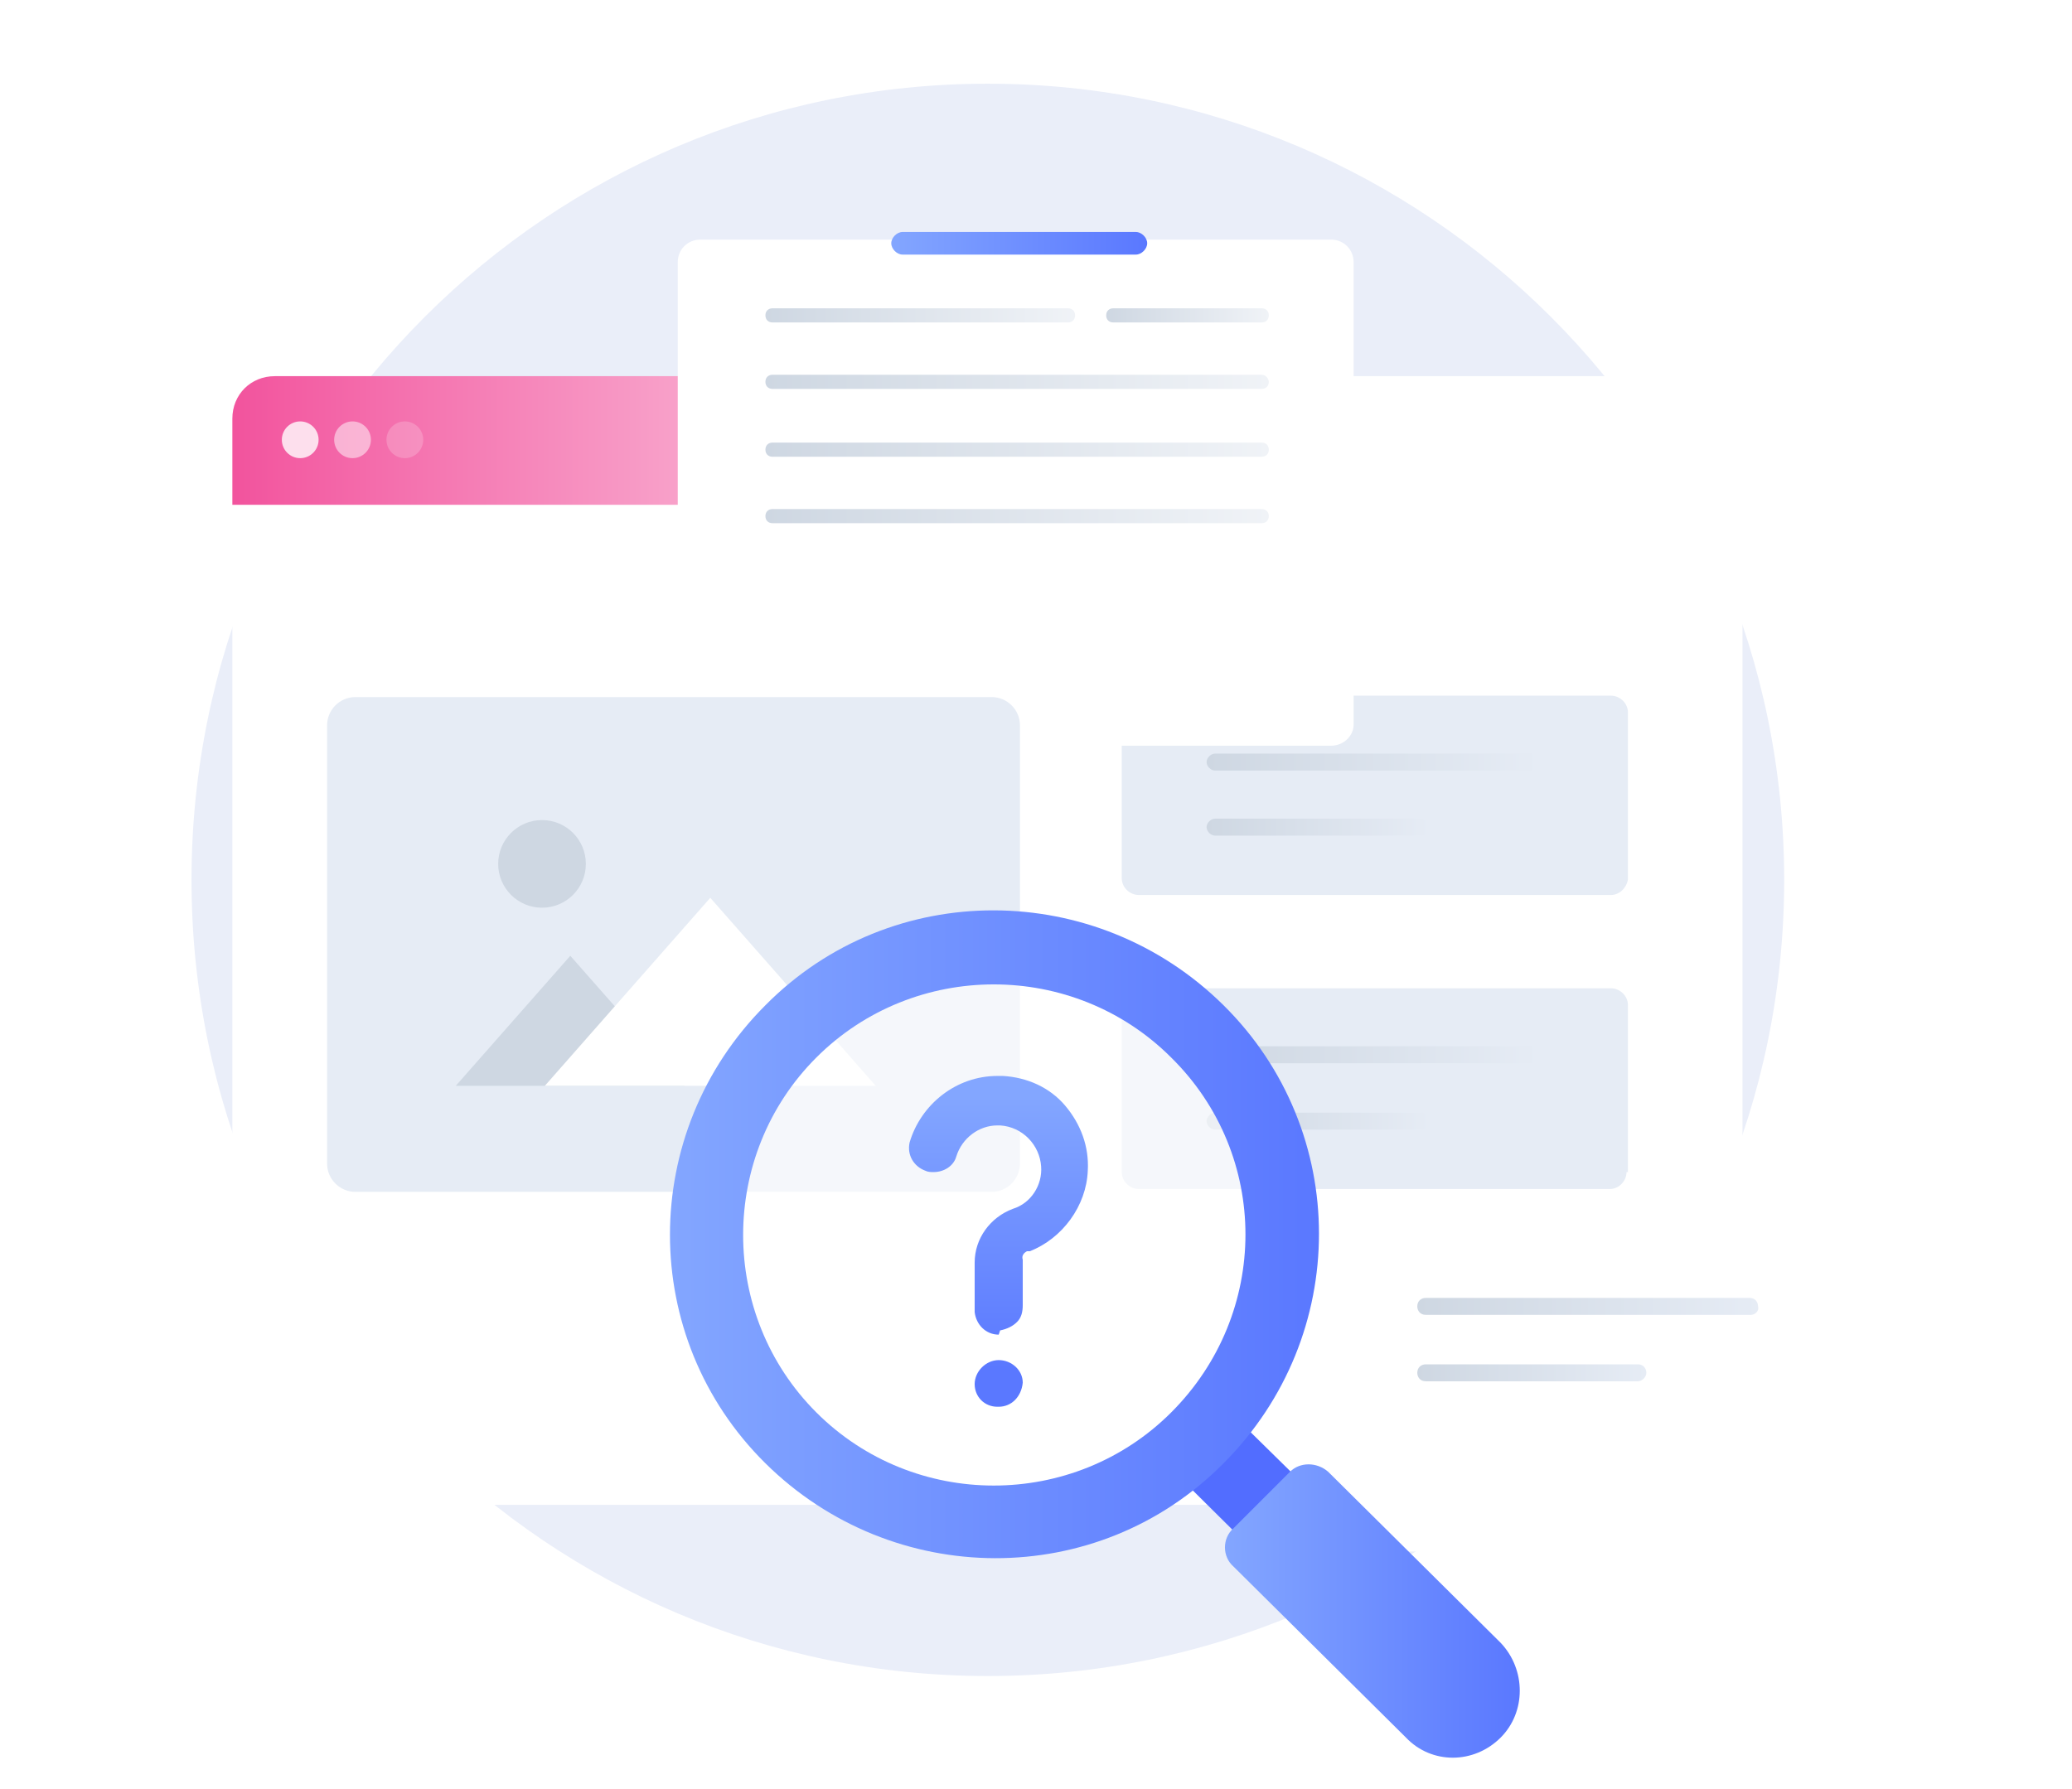 <svg width="198" height="171" viewBox="0 0 198 171" fill="none" xmlns="http://www.w3.org/2000/svg">
<path d="M94.398 160.195C136.426 160.195 170.496 126.125 170.496 84.097C170.496 42.07 136.426 8 94.398 8C52.371 8 18.301 42.07 18.301 84.097C18.301 126.125 52.371 160.195 94.398 160.195Z" fill="#EAEEF9"/>
<g filter="url(#filter0_d_2127_13750)">
<path d="M162.458 35.954C164.755 35.954 166.511 37.71 166.511 40.008V128.781C166.511 131.078 164.755 132.835 162.458 132.835H26.257C23.96 132.835 22.203 131.078 22.203 128.781V40.008C22.203 37.71 23.96 35.954 26.257 35.954H162.458Z" fill="white"/>
</g>
<path d="M166.512 40.008V48.25H22.204V40.008C22.204 37.71 23.961 35.954 26.258 35.954H162.459C164.756 35.954 166.512 37.71 166.512 40.008Z" fill="url(#paint0_linear_2127_13750)"/>
<path opacity="0.8" d="M28.688 43.791C29.658 43.791 30.445 43.004 30.445 42.034C30.445 41.064 29.658 40.278 28.688 40.278C27.718 40.278 26.932 41.064 26.932 42.034C26.932 43.004 27.718 43.791 28.688 43.791Z" fill="white"/>
<path opacity="0.5" d="M33.688 43.791C34.658 43.791 35.445 43.004 35.445 42.034C35.445 41.064 34.658 40.278 33.688 40.278C32.718 40.278 31.932 41.064 31.932 42.034C31.932 43.004 32.718 43.791 33.688 43.791Z" fill="white"/>
<path opacity="0.2" d="M38.687 43.791C39.657 43.791 40.444 43.004 40.444 42.034C40.444 41.064 39.657 40.278 38.687 40.278C37.717 40.278 36.931 41.064 36.931 42.034C36.931 43.004 37.717 43.791 38.687 43.791Z" fill="white"/>
<path d="M153.945 85.543H108.815C108.004 85.543 107.193 84.867 107.193 83.922V68.112C107.193 67.302 107.869 66.491 108.815 66.491H153.945C154.756 66.491 155.566 67.167 155.566 68.112V84.057C155.431 84.867 154.756 85.543 153.945 85.543Z" fill="#E6ECF5"/>
<path d="M155.431 112.026C155.431 112.837 154.756 113.648 153.81 113.648H108.815C108.004 113.648 107.193 112.972 107.193 112.026V96.082C107.193 95.272 107.869 94.461 108.815 94.461H153.945C154.756 94.461 155.566 95.136 155.566 96.082V112.026H155.431Z" fill="#E6ECF5"/>
<g filter="url(#filter1_d_2127_13750)">
<path d="M127.191 60.275H66.927C65.712 60.275 64.766 59.33 64.766 58.113V14.064C64.766 12.848 65.712 11.902 66.927 11.902H127.191C128.407 11.902 129.353 12.848 129.353 14.064V58.248C129.353 59.33 128.407 60.275 127.191 60.275Z" fill="white"/>
</g>
<path d="M108.545 24.334H86.25C85.709 24.334 85.169 23.793 85.169 23.253C85.169 22.712 85.709 22.172 86.25 22.172H108.545C109.085 22.172 109.626 22.712 109.626 23.253C109.626 23.793 109.085 24.334 108.545 24.334Z" fill="url(#paint1_linear_2127_13750)"/>
<path d="M102.058 30.819H73.818C73.413 30.819 73.143 30.549 73.143 30.143C73.143 29.738 73.413 29.468 73.818 29.468H102.058C102.464 29.468 102.734 29.738 102.734 30.143C102.734 30.549 102.464 30.819 102.058 30.819Z" fill="url(#paint2_linear_2127_13750)"/>
<path d="M120.57 30.819H106.383C105.977 30.819 105.707 30.549 105.707 30.143C105.707 29.738 105.977 29.468 106.383 29.468H120.57C120.976 29.468 121.246 29.738 121.246 30.143C121.246 30.549 120.976 30.819 120.57 30.819Z" fill="url(#paint3_linear_2127_13750)"/>
<path d="M120.57 35.819H102.058H100.842H73.818C73.413 35.819 73.143 36.089 73.143 36.494C73.143 36.899 73.413 37.17 73.818 37.17H100.842H102.058H120.57C120.975 37.17 121.245 36.899 121.245 36.494C121.245 36.224 120.975 35.819 120.57 35.819Z" fill="url(#paint4_linear_2127_13750)"/>
<path d="M120.57 42.304H102.058H100.842H73.818C73.413 42.304 73.143 42.575 73.143 42.98C73.143 43.385 73.413 43.656 73.818 43.656H100.842H102.058H120.57C120.975 43.656 121.245 43.385 121.245 42.98C121.245 42.575 120.975 42.304 120.57 42.304Z" fill="url(#paint5_linear_2127_13750)"/>
<path d="M120.57 48.655H102.058H100.842H73.818C73.413 48.655 73.143 48.925 73.143 49.331C73.143 49.736 73.413 50.006 73.818 50.006H100.842H102.058H120.57C120.975 50.006 121.245 49.736 121.245 49.331C121.245 48.925 120.975 48.655 120.57 48.655Z" fill="url(#paint6_linear_2127_13750)"/>
<g filter="url(#filter2_d_2127_13750)">
<path d="M173.403 137.294H129.624C128.408 137.294 127.327 136.348 127.327 134.997V120.404C127.327 119.188 128.273 118.107 129.624 118.107H173.403C174.619 118.107 175.7 119.053 175.7 120.404V134.997C175.565 136.348 174.619 137.294 173.403 137.294Z" fill="white"/>
</g>
<path d="M167.323 125.674H136.245C135.705 125.674 135.435 125.268 135.435 124.863C135.435 124.323 135.84 124.052 136.245 124.052H167.188C167.728 124.052 167.999 124.458 167.999 124.863C168.134 125.268 167.728 125.674 167.323 125.674Z" fill="url(#paint7_linear_2127_13750)"/>
<path d="M156.513 132.024H136.245C135.705 132.024 135.435 131.619 135.435 131.214C135.435 130.673 135.84 130.403 136.245 130.403H156.513C157.054 130.403 157.324 130.808 157.324 131.214C157.324 131.619 156.919 132.024 156.513 132.024Z" fill="url(#paint8_linear_2127_13750)"/>
<path d="M146.378 73.652H116.111C115.706 73.652 115.301 73.247 115.301 72.842C115.301 72.436 115.706 72.031 116.111 72.031H146.378C146.784 72.031 147.189 72.436 147.189 72.842C147.189 73.247 146.784 73.652 146.378 73.652Z" fill="url(#paint9_linear_2127_13750)"/>
<path d="M135.839 79.868H116.111C115.706 79.868 115.301 79.463 115.301 79.057C115.301 78.652 115.706 78.246 116.111 78.246H135.839C136.244 78.246 136.65 78.652 136.65 79.057C136.65 79.463 136.244 79.868 135.839 79.868Z" fill="url(#paint10_linear_2127_13750)"/>
<path d="M146.378 101.622H116.111C115.706 101.622 115.301 101.217 115.301 100.812C115.301 100.406 115.706 100.001 116.111 100.001H146.378C146.784 100.001 147.189 100.406 147.189 100.812C147.189 101.352 146.784 101.622 146.378 101.622Z" fill="url(#paint11_linear_2127_13750)"/>
<path d="M135.839 107.973H116.111C115.706 107.973 115.301 107.568 115.301 107.162C115.301 106.757 115.706 106.352 116.111 106.352H135.839C136.244 106.352 136.65 106.757 136.65 107.162C136.65 107.568 136.244 107.973 135.839 107.973Z" fill="url(#paint12_linear_2127_13750)"/>
<path d="M94.763 113.918H33.959C32.473 113.918 31.257 112.702 31.257 111.216V69.328C31.257 67.842 32.473 66.626 33.959 66.626H94.763C96.25 66.626 97.466 67.842 97.466 69.328V111.216C97.466 112.702 96.25 113.918 94.763 113.918Z" fill="#E6ECF5"/>
<path d="M65.442 103.784H43.553L54.498 91.353L65.442 103.784Z" fill="#CED7E2"/>
<path d="M83.683 103.784H52.065L67.874 85.813L83.683 103.784Z" fill="white"/>
<path d="M51.795 86.759C54.108 86.759 55.984 84.884 55.984 82.57C55.984 80.257 54.108 78.382 51.795 78.382C49.482 78.382 47.606 80.257 47.606 82.57C47.606 84.884 49.482 86.759 51.795 86.759Z" fill="#CED7E2"/>
<path opacity="0.6" d="M94.762 145.942C109.463 145.942 121.381 134.024 121.381 119.323C121.381 104.622 109.463 92.704 94.762 92.704C80.061 92.704 68.144 104.622 68.144 119.323C68.144 134.024 80.061 145.942 94.762 145.942Z" fill="white"/>
<path d="M134.621 151.752L128.946 157.292L112.731 141.212L118.271 135.672L134.621 151.752Z" fill="#526DFF"/>
<path d="M73.142 96.082C60.981 108.243 60.981 127.836 73.142 139.861C85.303 151.887 104.895 152.022 116.921 139.861C129.082 127.7 129.082 108.108 116.921 96.082C104.76 84.057 85.168 83.921 73.142 96.082ZM111.922 134.997C102.598 144.32 87.33 144.32 78.006 134.997C68.683 125.674 68.683 110.405 78.006 101.082C87.33 91.758 102.598 91.758 111.922 101.082C121.38 110.405 121.38 125.539 111.922 134.997Z" fill="url(#paint13_linear_2127_13750)"/>
<path d="M143.405 166.075C140.838 168.642 136.784 168.642 134.352 166.075L117.867 149.725C116.786 148.779 116.786 147.023 117.867 146.077L123.272 140.672C124.218 139.726 125.839 139.726 126.92 140.672L143.405 157.022C145.837 159.589 145.837 163.642 143.405 166.075Z" fill="url(#paint14_linear_2127_13750)"/>
<path d="M95.301 134.457C94.085 134.457 93.139 133.511 93.139 132.295C93.139 131.079 94.22 129.998 95.436 129.998C96.653 129.998 97.734 130.943 97.734 132.16C97.598 133.511 96.653 134.457 95.436 134.457H95.301ZM95.436 127.565C94.22 127.565 93.275 126.62 93.139 125.404C93.139 125.268 93.139 125.268 93.139 125.133V120.674C93.139 118.377 94.626 116.351 96.788 115.54C98.544 114.999 99.625 113.243 99.49 111.486C99.355 109.459 97.734 107.703 95.572 107.568H95.301C93.545 107.568 91.923 108.784 91.383 110.54C91.113 111.486 90.167 112.027 89.221 112.027C88.951 112.027 88.68 112.027 88.41 111.892C87.329 111.486 86.654 110.405 86.924 109.189C88.005 105.541 91.383 102.839 95.301 102.839C95.436 102.839 95.707 102.839 95.842 102.839C98.139 102.974 100.301 103.919 101.787 105.676C103.273 107.433 104.084 109.595 103.949 111.892C103.814 115.27 101.517 118.377 98.409 119.593H98.274H98.139C97.869 119.729 97.598 119.999 97.734 120.404V124.728C97.734 125.404 97.598 125.944 97.193 126.349C96.788 126.755 96.247 127.025 95.572 127.16L95.436 127.565Z" fill="url(#paint15_linear_2127_13750)"/>
<defs>
<filter id="filter0_d_2127_13750" x="0.203" y="24.954" width="188.309" height="140.881" filterUnits="userSpaceOnUse" color-interpolation-filters="sRGB">
<feFlood flood-opacity="0" result="BackgroundImageFix"/>
<feColorMatrix in="SourceAlpha" type="matrix" values="0 0 0 0 0 0 0 0 0 0 0 0 0 0 0 0 0 0 127 0" result="hardAlpha"/>
<feOffset dy="11"/>
<feGaussianBlur stdDeviation="11"/>
<feColorMatrix type="matrix" values="0 0 0 0 0.398 0 0 0 0 0.477 0 0 0 0 0.575 0 0 0 0.18 0"/>
<feBlend mode="normal" in2="BackgroundImageFix" result="effect1_dropShadow_2127_13750"/>
<feBlend mode="normal" in="SourceGraphic" in2="effect1_dropShadow_2127_13750" result="shape"/>
</filter>
<filter id="filter1_d_2127_13750" x="42.766" y="0.902" width="108.588" height="92.373" filterUnits="userSpaceOnUse" color-interpolation-filters="sRGB">
<feFlood flood-opacity="0" result="BackgroundImageFix"/>
<feColorMatrix in="SourceAlpha" type="matrix" values="0 0 0 0 0 0 0 0 0 0 0 0 0 0 0 0 0 0 127 0" result="hardAlpha"/>
<feOffset dy="11"/>
<feGaussianBlur stdDeviation="11"/>
<feColorMatrix type="matrix" values="0 0 0 0 0.398 0 0 0 0 0.477 0 0 0 0 0.575 0 0 0 0.18 0"/>
<feBlend mode="normal" in2="BackgroundImageFix" result="effect1_dropShadow_2127_13750"/>
<feBlend mode="normal" in="SourceGraphic" in2="effect1_dropShadow_2127_13750" result="shape"/>
</filter>
<filter id="filter2_d_2127_13750" x="105.327" y="107.107" width="92.373" height="63.187" filterUnits="userSpaceOnUse" color-interpolation-filters="sRGB">
<feFlood flood-opacity="0" result="BackgroundImageFix"/>
<feColorMatrix in="SourceAlpha" type="matrix" values="0 0 0 0 0 0 0 0 0 0 0 0 0 0 0 0 0 0 127 0" result="hardAlpha"/>
<feOffset dy="11"/>
<feGaussianBlur stdDeviation="11"/>
<feColorMatrix type="matrix" values="0 0 0 0 0.398 0 0 0 0 0.477 0 0 0 0 0.575 0 0 0 0.18 0"/>
<feBlend mode="normal" in2="BackgroundImageFix" result="effect1_dropShadow_2127_13750"/>
<feBlend mode="normal" in="SourceGraphic" in2="effect1_dropShadow_2127_13750" result="shape"/>
</filter>
<linearGradient id="paint0_linear_2127_13750" x1="21.973" y1="42.077" x2="116.529" y2="42.077" gradientUnits="userSpaceOnUse">
<stop stop-color="#F2539D"/>
<stop offset="1" stop-color="white"/>
</linearGradient>
<linearGradient id="paint1_linear_2127_13750" x1="85.139" y1="23.221" x2="109.631" y2="23.221" gradientUnits="userSpaceOnUse">
<stop stop-color="#83A6FF"/>
<stop offset="1" stop-color="#5A78FF"/>
</linearGradient>
<linearGradient id="paint2_linear_2127_13750" x1="73.117" y1="30.147" x2="102.745" y2="30.147" gradientUnits="userSpaceOnUse">
<stop stop-color="#CED7E2"/>
<stop offset="1" stop-color="#F0F3F7"/>
</linearGradient>
<linearGradient id="paint3_linear_2127_13750" x1="105.669" y1="30.147" x2="121.313" y2="30.147" gradientUnits="userSpaceOnUse">
<stop stop-color="#CED7E2"/>
<stop offset="1" stop-color="#F0F3F7"/>
</linearGradient>
<linearGradient id="paint4_linear_2127_13750" x1="73.117" y1="36.569" x2="121.313" y2="36.569" gradientUnits="userSpaceOnUse">
<stop stop-color="#CED7E2"/>
<stop offset="1" stop-color="#F0F3F7"/>
</linearGradient>
<linearGradient id="paint5_linear_2127_13750" x1="73.117" y1="42.99" x2="121.313" y2="42.99" gradientUnits="userSpaceOnUse">
<stop stop-color="#CED7E2"/>
<stop offset="1" stop-color="#F0F3F7"/>
</linearGradient>
<linearGradient id="paint6_linear_2127_13750" x1="73.117" y1="49.412" x2="121.313" y2="49.412" gradientUnits="userSpaceOnUse">
<stop stop-color="#CED7E2"/>
<stop offset="1" stop-color="#F0F3F7"/>
</linearGradient>
<linearGradient id="paint7_linear_2127_13750" x1="135.402" y1="124.771" x2="168.134" y2="124.771" gradientUnits="userSpaceOnUse">
<stop stop-color="#CED7E2"/>
<stop offset="1" stop-color="#E6ECF5"/>
</linearGradient>
<linearGradient id="paint8_linear_2127_13750" x1="135.402" y1="131.208" x2="157.364" y2="131.208" gradientUnits="userSpaceOnUse">
<stop stop-color="#CED7E2"/>
<stop offset="1" stop-color="#E6ECF5"/>
</linearGradient>
<linearGradient id="paint9_linear_2127_13750" x1="115.246" y1="72.775" x2="147.171" y2="72.775" gradientUnits="userSpaceOnUse">
<stop stop-color="#CED7E2"/>
<stop offset="1" stop-color="#E6ECF5"/>
</linearGradient>
<linearGradient id="paint10_linear_2127_13750" x1="115.246" y1="79.053" x2="136.666" y2="79.053" gradientUnits="userSpaceOnUse">
<stop stop-color="#CED7E2"/>
<stop offset="1" stop-color="#E6ECF5"/>
</linearGradient>
<linearGradient id="paint11_linear_2127_13750" x1="115.246" y1="100.84" x2="147.171" y2="100.84" gradientUnits="userSpaceOnUse">
<stop stop-color="#CED7E2"/>
<stop offset="1" stop-color="#E6ECF5"/>
</linearGradient>
<linearGradient id="paint12_linear_2127_13750" x1="115.246" y1="107.119" x2="136.666" y2="107.119" gradientUnits="userSpaceOnUse">
<stop stop-color="#CED7E2"/>
<stop offset="1" stop-color="#E6ECF5"/>
</linearGradient>
<linearGradient id="paint13_linear_2127_13750" x1="64.025" y1="117.979" x2="126.001" y2="117.979" gradientUnits="userSpaceOnUse">
<stop stop-color="#83A6FF"/>
<stop offset="1" stop-color="#5A78FF"/>
</linearGradient>
<linearGradient id="paint14_linear_2127_13750" x1="117.018" y1="153.986" x2="145.257" y2="153.986" gradientUnits="userSpaceOnUse">
<stop stop-color="#83A6FF"/>
<stop offset="1" stop-color="#5A78FF"/>
</linearGradient>
<linearGradient id="paint15_linear_2127_13750" x1="95.532" y1="104.809" x2="95.532" y2="130.823" gradientUnits="userSpaceOnUse">
<stop stop-color="#83A6FF"/>
<stop offset="1" stop-color="#5A78FF"/>
</linearGradient>
</defs>
</svg>
